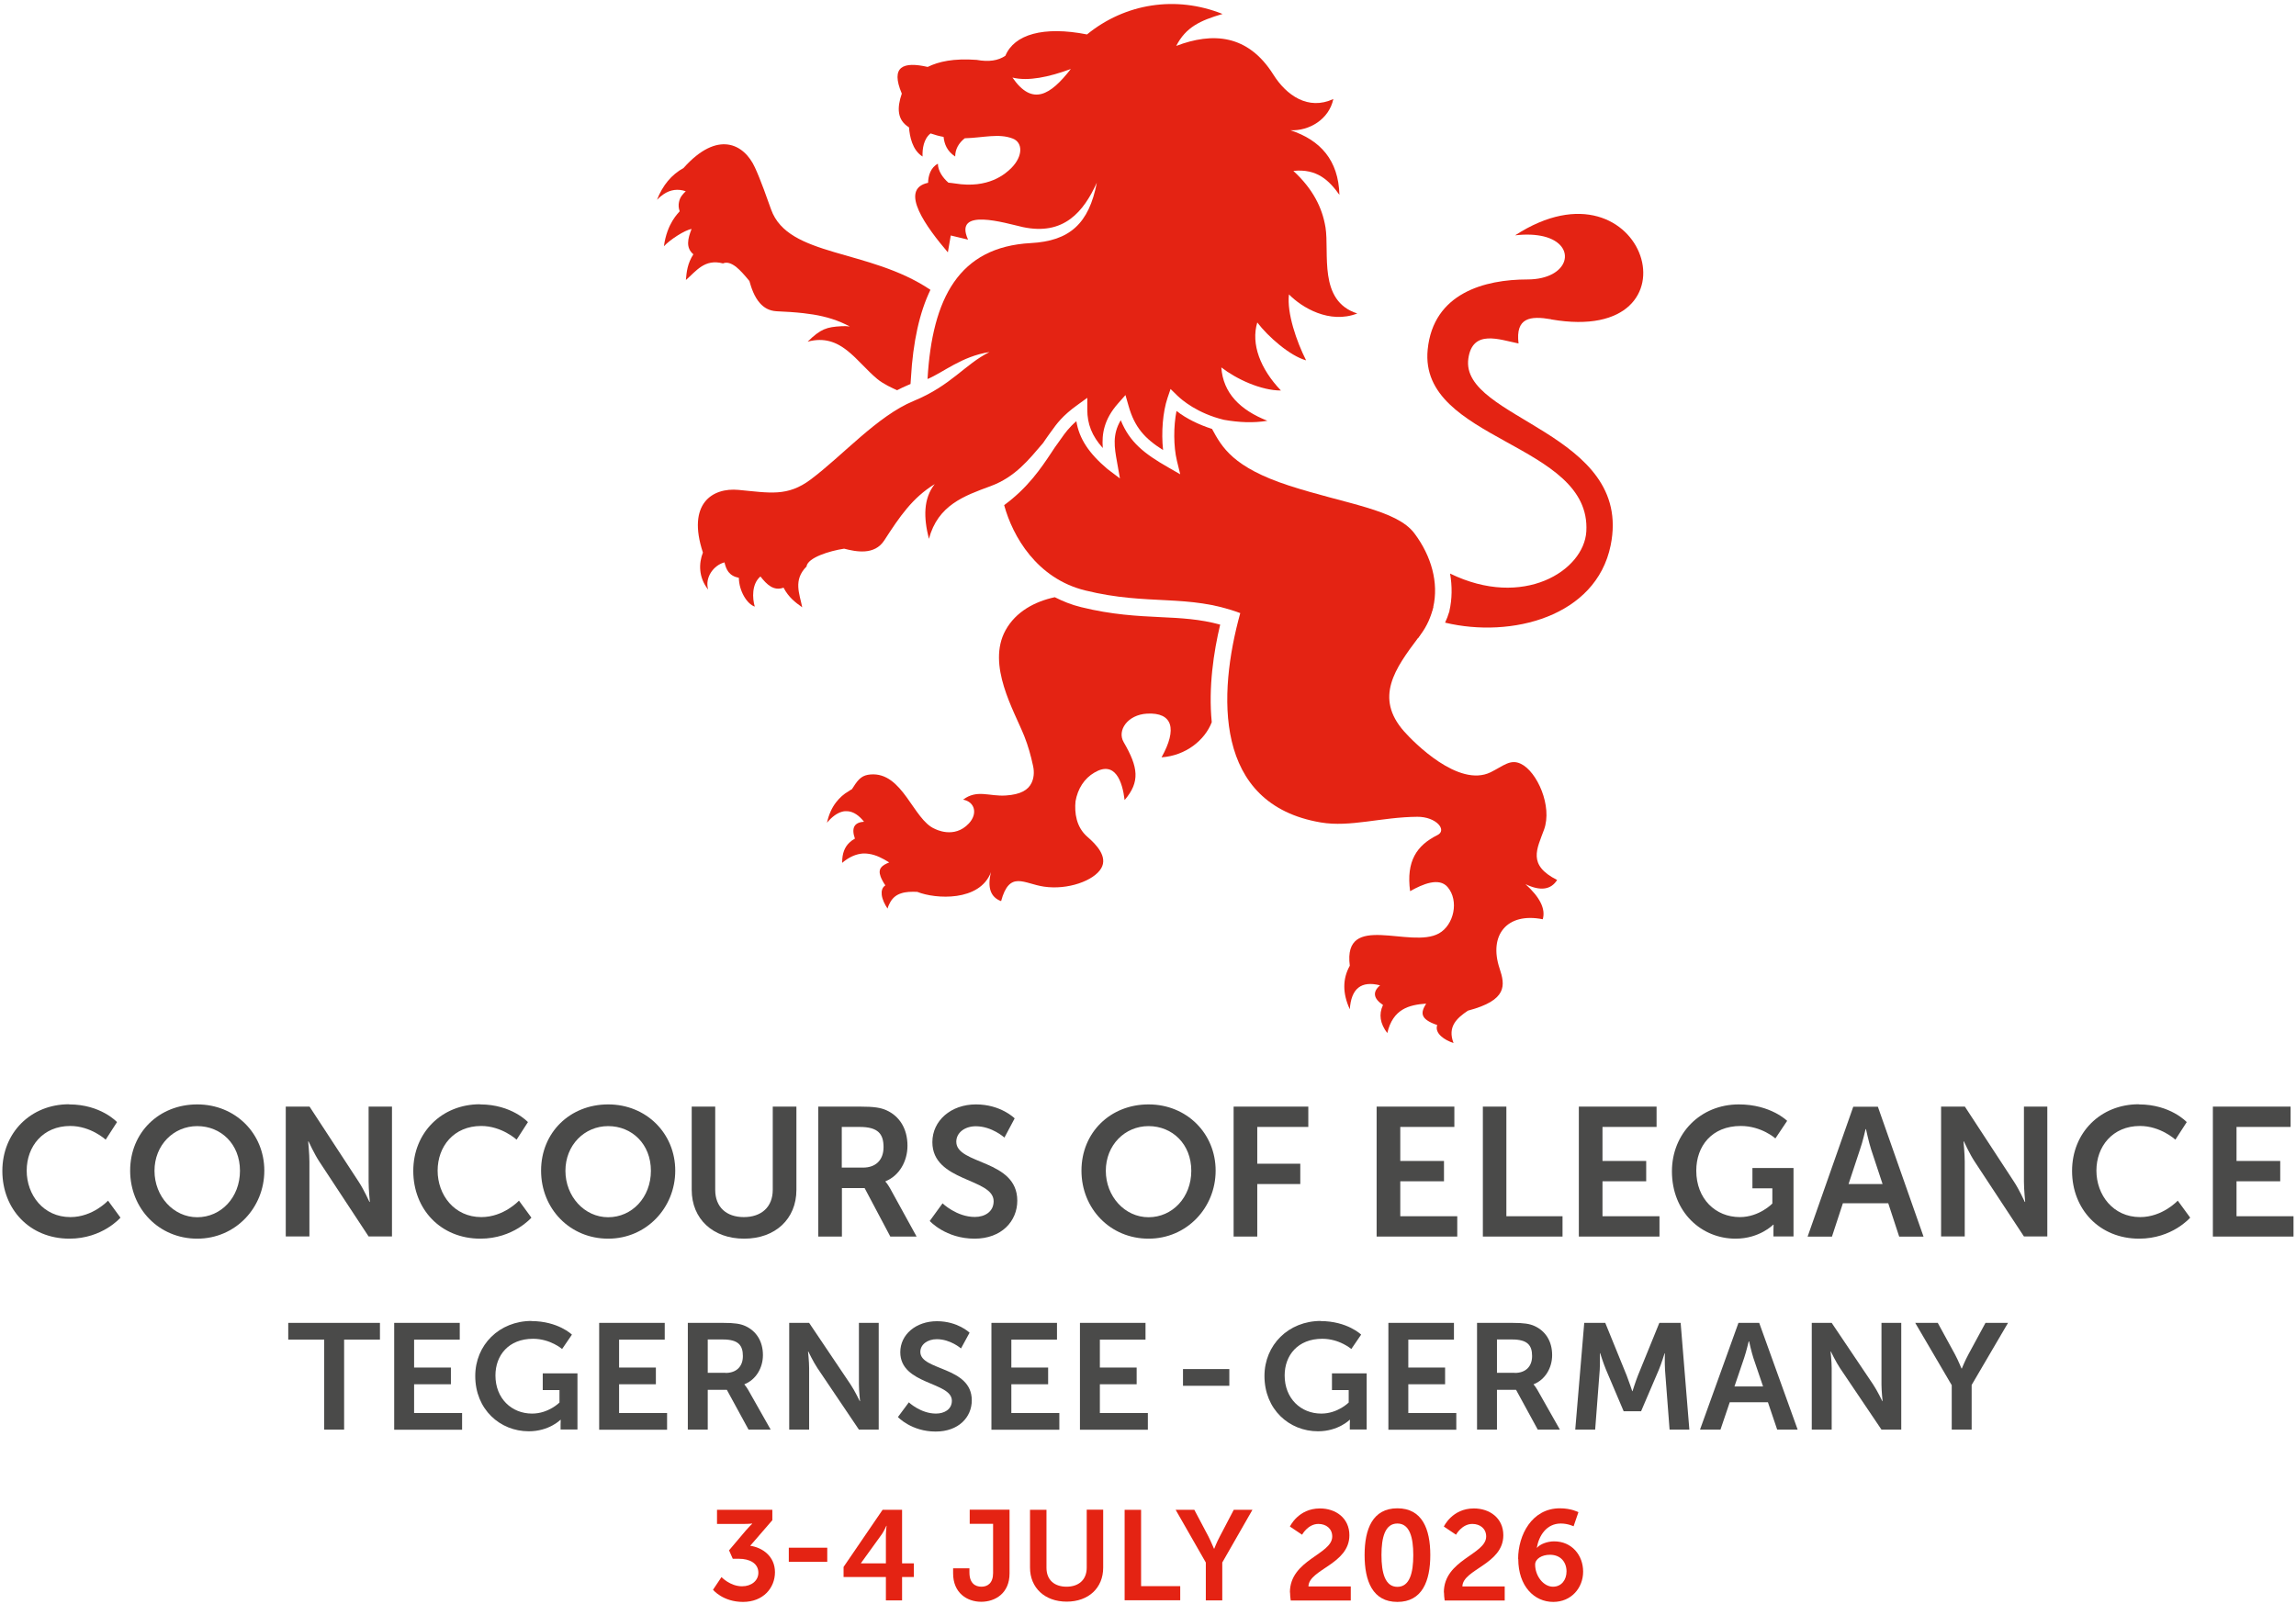 <?xml version="1.0" encoding="UTF-8"?> <svg xmlns="http://www.w3.org/2000/svg" id="Layer_1" width="166" height="116" version="1.1" viewBox="0 0 166 116"><defs><style> .st0 { fill: #e42313; } .st1 { fill: #4a4a49; } </style></defs><path class="st1" d="M23.43,96.88h-2.59v-1.21h6.63v1.21h-2.59v6.51h-1.44v-6.51Z"></path><path class="st1" d="M28.51,95.67h4.73v1.21h-3.3v2.02h2.66v1.21h-2.66v2.08h3.47v1.21h-4.91v-7.72Z"></path><path class="st1" d="M38.41,95.54c1.94,0,2.94.98,2.94.98l-.71,1.04s-.85-.74-2.1-.74c-1.77,0-2.72,1.2-2.72,2.65,0,1.67,1.17,2.76,2.65,2.76,1.19,0,1.98-.8,1.98-.8v-.9h-1.21v-1.21h2.51v4.06h-1.22v-.37c0-.16.01-.33.01-.33h-.02s-.82.83-2.29.83c-2.08,0-3.87-1.58-3.87-4,0-2.24,1.73-3.98,4.08-3.98Z"></path><path class="st1" d="M43.33,95.67h4.73v1.21h-3.3v2.02h2.66v1.21h-2.66v2.08h3.47v1.21h-4.91v-7.72Z"></path><path class="st1" d="M49.73,95.67h2.55c.86,0,1.25.07,1.59.22.79.35,1.29,1.09,1.29,2.11,0,.92-.5,1.78-1.34,2.11v.02s.11.11.27.38l1.63,2.88h-1.6l-1.57-2.88h-1.38v2.88h-1.44v-7.72ZM52.46,99.29c.77,0,1.25-.45,1.25-1.22s-.32-1.2-1.45-1.2h-1.09v2.41h1.29Z"></path><path class="st1" d="M57.06,95.67h1.44l3,4.46c.3.45.66,1.2.66,1.2h.02s-.08-.74-.08-1.2v-4.46h1.43v7.72h-1.43l-3-4.45c-.3-.45-.66-1.2-.66-1.2h-.02s.08.74.08,1.2v4.45h-1.44v-7.72Z"></path><path class="st1" d="M65.7,101.41s.86.82,1.97.82c.6,0,1.15-.3,1.15-.93,0-1.38-3.73-1.14-3.73-3.51,0-1.28,1.14-2.24,2.65-2.24s2.36.83,2.36.83l-.62,1.14s-.76-.67-1.75-.67c-.67,0-1.19.38-1.19.92,0,1.37,3.72,1.03,3.72,3.5,0,1.23-.96,2.26-2.61,2.26-1.76,0-2.73-1.05-2.73-1.05l.78-1.05Z"></path><path class="st1" d="M71.69,95.67h4.73v1.21h-3.3v2.02h2.66v1.21h-2.66v2.08h3.47v1.21h-4.91v-7.72Z"></path><path class="st1" d="M78.09,95.67h4.73v1.21h-3.3v2.02h2.66v1.21h-2.66v2.08h3.47v1.21h-4.91v-7.72Z"></path><path class="st1" d="M85.53,99.01h3.35v1.21h-3.35v-1.21Z"></path><path class="st1" d="M95.47,95.54c1.94,0,2.94.98,2.94.98l-.71,1.04s-.85-.74-2.1-.74c-1.77,0-2.72,1.2-2.72,2.65,0,1.67,1.17,2.76,2.65,2.76,1.19,0,1.98-.8,1.98-.8v-.9h-1.21v-1.21h2.51v4.06h-1.22v-.37c0-.16.01-.33.01-.33h-.02s-.82.83-2.29.83c-2.08,0-3.87-1.58-3.87-4,0-2.24,1.73-3.98,4.08-3.98Z"></path><path class="st1" d="M100.39,95.67h4.73v1.21h-3.3v2.02h2.66v1.21h-2.66v2.08h3.47v1.21h-4.91v-7.72Z"></path><path class="st1" d="M106.79,95.67h2.55c.86,0,1.25.07,1.59.22.79.35,1.29,1.09,1.29,2.11,0,.92-.5,1.78-1.34,2.11v.02s.11.11.27.38l1.63,2.88h-1.6l-1.57-2.88h-1.38v2.88h-1.44v-7.72ZM109.52,99.29c.77,0,1.25-.45,1.25-1.22s-.32-1.2-1.45-1.2h-1.09v2.41h1.29Z"></path><path class="st1" d="M114.52,95.67h1.54l1.55,3.81c.18.46.4,1.13.4,1.13h.02s.21-.67.39-1.13l1.55-3.81h1.54l.63,7.72h-1.43l-.33-4.32c-.03-.51-.01-1.2-.01-1.2h-.02s-.23.75-.42,1.2l-1.28,2.99h-1.26l-1.27-2.99c-.19-.45-.43-1.21-.43-1.21h-.02s.02.7-.01,1.21l-.33,4.32h-1.44l.65-7.72Z"></path><path class="st1" d="M127.83,101.41h-2.77l-.67,1.98h-1.48l2.78-7.72h1.5l2.78,7.72h-1.48l-.67-1.98ZM126.43,97.01s-.18.76-.33,1.2l-.7,2.06h2.07l-.7-2.06c-.14-.43-.31-1.2-.31-1.2h-.02Z"></path><path class="st1" d="M130.99,95.67h1.44l3,4.46c.3.45.66,1.2.66,1.2h.02s-.08-.74-.08-1.2v-4.46h1.43v7.72h-1.43l-3-4.45c-.3-.45-.66-1.2-.66-1.2h-.02s.08.74.08,1.2v4.45h-1.44v-7.72Z"></path><path class="st1" d="M141.1,100.16l-2.63-4.49h1.63l1.24,2.27c.26.48.47,1.04.48,1.03h.02s.22-.55.48-1.03l1.23-2.27h1.63l-2.63,4.49v3.23h-1.44v-3.23Z"></path><path class="st1" d="M5,79.87c2.29,0,3.46,1.28,3.46,1.28l-.82,1.27s-1.07-.99-2.56-.99c-1.98,0-3.15,1.48-3.15,3.23s1.2,3.36,3.16,3.36c1.63,0,2.72-1.19,2.72-1.19l.9,1.23s-1.3,1.52-3.69,1.52c-2.87,0-4.85-2.13-4.85-4.9s2.06-4.82,4.82-4.82Z"></path><path class="st1" d="M14.26,79.87c2.76,0,4.85,2.1,4.85,4.79s-2.09,4.92-4.85,4.92-4.85-2.16-4.85-4.92,2.09-4.79,4.85-4.79ZM14.26,88.03c1.72,0,3.09-1.43,3.09-3.36s-1.37-3.23-3.09-3.23-3.09,1.38-3.09,3.23,1.37,3.36,3.09,3.36Z"></path><path class="st1" d="M20.67,80.03h1.71l3.55,5.43c.36.54.78,1.46.78,1.46h.03s-.09-.9-.09-1.46v-5.43h1.69v9.39h-1.69l-3.56-5.41c-.36-.54-.78-1.46-.78-1.46h-.03s.09.9.09,1.46v5.41h-1.71v-9.39Z"></path><path class="st1" d="M34.71,79.87c2.29,0,3.46,1.28,3.46,1.28l-.82,1.27s-1.07-.99-2.56-.99c-1.98,0-3.15,1.48-3.15,3.23s1.2,3.36,3.16,3.36c1.63,0,2.72-1.19,2.72-1.19l.9,1.23s-1.3,1.52-3.69,1.52c-2.87,0-4.85-2.13-4.85-4.9s2.06-4.82,4.82-4.82Z"></path><path class="st1" d="M43.97,79.87c2.76,0,4.85,2.1,4.85,4.79s-2.09,4.92-4.85,4.92-4.85-2.16-4.85-4.92,2.09-4.79,4.85-4.79ZM43.97,88.03c1.72,0,3.09-1.43,3.09-3.36s-1.37-3.23-3.09-3.23-3.09,1.38-3.09,3.23,1.37,3.36,3.09,3.36Z"></path><path class="st1" d="M50,80.03h1.71v6.02c0,1.26.82,1.97,2.07,1.97s2.09-.71,2.09-1.98v-6.01h1.71v6.02c0,2.1-1.52,3.53-3.78,3.53s-3.79-1.43-3.79-3.53v-6.02Z"></path><path class="st1" d="M59.16,80.03h3.03c1.02,0,1.48.08,1.89.26.94.42,1.53,1.32,1.53,2.57,0,1.12-.59,2.17-1.59,2.57v.03s.13.13.32.46l1.93,3.51h-1.9l-1.86-3.51h-1.64v3.51h-1.71v-9.39ZM62.4,84.44c.91,0,1.48-.54,1.48-1.48s-.38-1.46-1.72-1.46h-1.3v2.94h1.53Z"></path><path class="st1" d="M68.14,87.02s1.02.99,2.34.99c.71,0,1.36-.37,1.36-1.14,0-1.68-4.43-1.39-4.43-4.27,0-1.56,1.35-2.73,3.15-2.73s2.8,1.01,2.8,1.01l-.74,1.39s-.9-.82-2.07-.82c-.79,0-1.41.46-1.41,1.12,0,1.67,4.41,1.26,4.41,4.26,0,1.49-1.14,2.75-3.09,2.75-2.09,0-3.24-1.28-3.24-1.28l.93-1.28Z"></path><path class="st1" d="M83.04,79.87c2.76,0,4.85,2.1,4.85,4.79s-2.09,4.92-4.85,4.92-4.85-2.16-4.85-4.92,2.09-4.79,4.85-4.79ZM83.04,88.03c1.72,0,3.09-1.43,3.09-3.36s-1.37-3.23-3.09-3.23-3.09,1.38-3.09,3.23,1.37,3.36,3.09,3.36Z"></path><path class="st1" d="M89.2,80.03h5.39v1.47h-3.69v2.66h3.11v1.47h-3.11v3.8h-1.71v-9.39Z"></path><path class="st1" d="M99.53,80.03h5.62v1.47h-3.91v2.46h3.16v1.47h-3.16v2.53h4.12v1.47h-5.83v-9.39Z"></path><path class="st1" d="M107.2,80.03h1.71v7.93h4.06v1.47h-5.76v-9.39Z"></path><path class="st1" d="M114.15,80.03h5.62v1.47h-3.91v2.46h3.16v1.47h-3.16v2.53h4.12v1.47h-5.83v-9.39Z"></path><path class="st1" d="M125.72,79.87c2.3,0,3.49,1.19,3.49,1.19l-.85,1.27s-1-.9-2.5-.9c-2.1,0-3.22,1.46-3.22,3.23,0,2.04,1.39,3.36,3.15,3.36,1.41,0,2.35-.98,2.35-.98v-1.1h-1.44v-1.47h2.97v4.95h-1.45v-.45c0-.2.01-.4.01-.4h-.03s-.98,1.01-2.72,1.01c-2.47,0-4.6-1.92-4.6-4.87,0-2.73,2.05-4.84,4.84-4.84Z"></path><path class="st1" d="M136.53,87.02h-3.29l-.79,2.41h-1.76l3.3-9.39h1.78l3.3,9.39h-1.76l-.79-2.41ZM134.88,81.66s-.21.93-.4,1.46l-.83,2.51h2.46l-.83-2.51c-.17-.53-.37-1.46-.37-1.46h-.03Z"></path><path class="st1" d="M140.35,80.03h1.71l3.55,5.43c.36.54.78,1.46.78,1.46h.03s-.09-.9-.09-1.46v-5.43h1.69v9.39h-1.69l-3.56-5.41c-.36-.54-.78-1.46-.78-1.46h-.03s.09.9.09,1.46v5.41h-1.71v-9.39Z"></path><path class="st1" d="M154.64,79.87c2.29,0,3.46,1.28,3.46,1.28l-.82,1.27s-1.07-.99-2.56-.99c-1.98,0-3.15,1.48-3.15,3.23s1.2,3.36,3.16,3.36c1.63,0,2.72-1.19,2.72-1.19l.9,1.23s-1.3,1.52-3.69,1.52c-2.87,0-4.85-2.13-4.85-4.9s2.06-4.82,4.82-4.82Z"></path><path class="st1" d="M159.99,80.03h5.62v1.47h-3.91v2.46h3.16v1.47h-3.16v2.53h4.12v1.47h-5.83v-9.39Z"></path><g><path class="st0" d="M102.54,46.13c.06-.08.12-.17.18-.25.46-.62.74-1.28.9-1.96-.27-.19-1.22,2.08-1.09,2.21Z"></path><path class="st0" d="M111.63,60.01c.63-1.71-.51-4.22-1.67-4.77-.76-.37-1.26.15-2.19.61-2.32,1.13-5.56-2.17-6.25-2.95-2.18-2.46-.64-4.57,1.01-6.77.38-.57.87-1.51,1.09-2.21.41-1.78-.13-3.71-1.36-5.35-1.29-1.72-4.96-2.12-9.06-3.45-4.05-1.32-4.85-2.77-5.57-4.1-.96-.31-1.85-.74-2.57-1.3-.22,1.11-.22,2.56.03,3.6l.24.98-.87-.5c-1.75-1-2.79-1.83-3.43-3.41-.62,1.04-.46,1.97-.27,3.02l.21,1.19-.9-.68c-1.34-1.13-2.05-2.2-2.25-3.46-.54.47-.82.86-1.08,1.23l-.22.31c-.17.22-.34.48-.53.77-.72,1.08-1.67,2.5-3.39,3.76.61,2.25,2.36,5.31,5.86,6.17,4.58,1.13,7.41.22,11.21,1.64-1.62,5.85-1.96,13.83,5.83,15.14,2.12.36,4.37-.39,6.97-.41,1.36-.01,2.18.96,1.46,1.32-1.51.75-2.27,1.89-1.98,4.06.9-.51,2.09-1.02,2.71-.3.85,1,.45,2.75-.62,3.35-2.06,1.16-6.96-1.61-6.45,2.34-.53.95-.53,2,0,3.15.1-1.5.82-2.08,2.19-1.73-.56.47-.49.95.21,1.42-.32.68-.21,1.35.31,2.03.41-1.74,1.56-2.04,2.81-2.13-.39.64-.49,1.11.8,1.55-.21.61.55,1.1,1.18,1.3-.45-1.17.22-1.79,1.04-2.34,2.88-.76,2.69-1.84,2.29-3.05-.8-2.39.51-4.08,3.12-3.56.22-.74-.2-1.59-1.25-2.54,1.08.52,1.84.41,2.29-.3-2.16-1.09-1.46-2.23-.94-3.66Z"></path><path class="st0" d="M112.15,23.1c11.21,1.94,6.84-12.21-2.61-6.08.85-.1,1.54-.05,2.08.08,2.45.61,1.87,3.11-1.19,3.11s-6.81.97-7.21,5.08c-.64,6.61,11.86,6.72,11.47,13.15-.17,2.83-4.56,5.62-9.85,3.04.16.92.15,1.84-.05,2.71v.04s-.02.04-.02.04c-.07.24-.17.5-.29.76,4.79,1.15,10.92-.43,11.97-5.59,1.67-8.19-10.9-9.11-10.29-13.5.3-2.15,2.23-1.38,3.63-1.1-.23-1.88.85-2.01,2.35-1.75Z"></path><path class="st0" d="M88.21,45.17c-1.46-.4-2.81-.47-4.33-.54-1.64-.08-3.49-.17-5.71-.72-.71-.17-1.33-.43-1.91-.72-1.43.31-2.81,1.03-3.56,2.39-1.38,2.51.62,5.81,1.36,7.67.27.68.47,1.39.63,2.14.11.49.04.92-.11,1.23-.24.5-.77.84-1.86.91-1.21.08-2.07-.46-3.09.3.86.16,1.07,1.02.42,1.72-1.07,1.15-2.44.4-2.47.39-1.56-.66-2.31-4.13-4.65-3.93-.55.05-.83.26-1.24.92-.03.05-.06.08-.09.14-.09.04-.16.1-.24.15-.36.2-.66.48-.91.8-.31.4-.53.89-.66,1.48.36-.43.72-.69,1.07-.79.15-.05.3-.05.45-.04.4.04.79.29,1.16.76-.71.04-.93.45-.66,1.22-.15.08-.29.18-.4.29-.35.33-.52.8-.52,1.39,0,.03,0,.05,0,.07.46-.39.89-.58,1.3-.65.21-.04.42-.03.62,0,.52.07,1,.32,1.48.62-.52.21-.84.44-.62,1.03.07.18.17.38.34.63-.24.16-.29.41-.26.69.04.33.22.7.42.99.05-.19.13-.35.21-.49.19-.32.45-.51.76-.61.35-.12.76-.13,1.18-.11,1.32.53,4.52.72,5.33-1.43-.28,1.12-.03,1.82.73,2.1.61-2.25,1.65-1.26,3.09-1.05,1.73.26,3.63-.43,4.15-1.33.48-.83-.34-1.7-1-2.27-.82-.71-.94-1.75-.86-2.57.16-.91.63-1.65,1.37-2.08,1.49-.88,2.02.64,2.18,1.99,1.13-1.32.99-2.37-.07-4.19-.49-.84.28-1.98,1.69-2.06,1.85-.1,2.2,1.1,1.05,3.16,1.75-.12,3.13-1.24,3.63-2.54-.25-2.52.14-5.1.61-7.06Z"></path><path class="st0" d="M65.83,27.79l.03-.44c.15-2.64.62-4.75,1.41-6.39-4.45-3-10.28-2.34-11.52-5.81-.26-.72-.73-2.09-1.17-3.04-.78-1.71-2.7-2.72-5.16.04-.87.48-1.51,1.25-1.92,2.3.15-.16.31-.29.47-.4.5-.34,1.04-.41,1.61-.22-.12.11-.22.23-.31.35-.09.13-.15.28-.18.44-.04.19-.04.4.05.66-.1.14-.91.85-1.14,2.53.42-.46,1.5-1.17,2-1.25-.27.69-.44,1.35.13,1.83-.43.67-.49,1.27-.54,1.86.75-.65,1.35-1.55,2.68-1.2.3-.13.62,0,.95.25.31.25.63.62.96,1.02.14.5.35,1.14.76,1.6.29.33.67.56,1.21.59.69.03,1.33.07,1.95.14.96.11,1.84.29,2.71.66.21.09.42.19.63.3-.2-.03-.4-.03-.6-.02-1.07.06-1.5.19-2.45,1.12,2.41-.65,3.49,1.42,5.04,2.7.44.37,1.14.68,1.43.81.24-.13.49-.24.74-.35.08-.03.16-.07.23-.1Z"></path><path class="st0" d="M95.83,16.43c-.23-1.41-.91-2.77-2.32-4.07,1.72-.18,2.59.7,3.33,1.73-.07-2.51-1.38-3.96-3.54-4.67,1.36.06,2.79-.79,3.1-2.26-1.82.85-3.4-.27-4.34-1.77-1.84-2.92-4.39-3.07-7.02-2.07.7-1.35,1.71-1.83,3.35-2.31-3.37-1.35-7.04-.77-9.8,1.48-3.15-.62-5.26,0-5.9,1.54-.52.36-1.21.46-2.08.3-1.67-.12-2.74.12-3.54.51-1.76-.4-2.71-.05-1.87,1.93-.36,1.04-.34,1.91.52,2.44.05.64.23,1.64.98,2.11-.02-.56.08-1.28.58-1.67.32.11.64.2.94.25.06.52.24,1.02.84,1.42,0-.52.24-.96.69-1.32,1.35-.04,2.46-.37,3.47.02.73.28.76,1.26-.1,2.13-.43.43-1.66,1.51-4.06,1.12-.18-.03-.33-.04-.49-.06-.41-.35-.76-.87-.76-1.37-.52.27-.7.86-.71,1.38-2.17.46-.07,3.27,1.43,5.03.07-.41.14-.81.21-1.22.42.1.83.2,1.25.3-1.08-2.37,2.7-1.19,3.95-.91,2.98.64,4.41-1.12,5.36-3.21-.57,2.97-1.97,4.22-4.78,4.37-5.2.28-7.12,4-7.46,9.83,1.12-.46,2.46-1.64,4.48-1.95-1.79.89-2.75,2.41-5.49,3.54-2.61,1.08-5.12,3.94-7.43,5.67-1.69,1.27-2.97.97-5.22.76-1.89-.18-3.75.98-2.58,4.53-.3.77-.33,1.79.38,2.68-.26-.89.41-1.77,1.18-1.97.12.51.31.97,1.04,1.12.01.94.58,1.89,1.15,2.08-.18-.6-.23-1.64.41-2.18.46.59.96,1.07,1.67.81.37.71.86,1.07,1.35,1.42-.19-.98-.67-1.96.31-2.95.08-.64,1.66-1.13,2.72-1.29.86.22,2.2.5,2.91-.61,1.11-1.72,2.04-3.08,3.64-4.06-.83,1.05-.81,2.43-.42,3.96.65-2.44,2.55-3.11,4.45-3.81,1.8-.66,2.79-1.94,3.81-3.13.13-.19.26-.39.38-.55l.21-.29c.38-.53.8-1.13,1.91-1.92l.69-.5v.85c0,1.04.33,1.9,1.12,2.78-.08-1.02.09-2.08,1.11-3.23l.53-.6.22.77c.44,1.56,1.16,2.36,2.5,3.21-.14-1.28-.02-2.76.32-3.77l.22-.65.49.48c.33.32,1.46,1.29,3.37,1.75,1.08.19,2.13.24,3.14.07-1.97-.78-3.2-2-3.33-3.86,1.09.84,2.85,1.67,4.31,1.67-1.49-1.56-2.18-3.36-1.71-4.92.79,1.04,2.37,2.42,3.53,2.74-.69-1.36-1.4-3.42-1.24-4.77.93.95,2.93,2.16,4.94,1.38-2.85-.91-2-4.37-2.3-6.25ZM73.2,5.61c1.14.28,2.61-.03,4.22-.62-1.47,1.89-2.78,2.71-4.22.62Z"></path></g><g><path class="st0" d="M52.17,114.06s.62.66,1.48.66c.68,0,1.18-.41,1.18-.98,0-.69-.64-1.01-1.4-1.01h-.45l-.27-.61,1.2-1.42c.26-.3.47-.5.47-.5v-.02s-.19.03-.58.03h-1.96v-1.02h4v.75l-1.6,1.85c.9.13,1.79.77,1.79,1.91s-.85,2.15-2.31,2.15-2.17-.88-2.17-.88l.61-.91Z"></path><path class="st0" d="M57.03,111.93h2.78v1.02h-2.78v-1.02Z"></path><path class="st0" d="M60.99,113.32l2.82-4.13h1.41v3.87h.85v.99h-.85v1.69h-1.17v-1.69h-3.06v-.73ZM64.05,113.06v-2.03c0-.32.05-.68.05-.68h-.02s-.15.35-.32.6l-1.51,2.09v.02h1.81Z"></path><path class="st0" d="M68.91,113.42h1.18v.3c0,.78.42,1.03.87,1.03s.84-.27.84-.98v-3.57h-1.69v-1.02h2.88v4.61c0,1.43-1.03,2.05-2.05,2.05s-2.03-.64-2.03-2.05v-.38Z"></path><path class="st0" d="M74.47,109.19h1.19v4.19c0,.88.57,1.37,1.45,1.37s1.46-.5,1.46-1.38v-4.19h1.19v4.19c0,1.47-1.06,2.46-2.64,2.46s-2.65-1-2.65-2.46v-4.19Z"></path><path class="st0" d="M81.31,109.19h1.19v5.52h2.83v1.02h-4.02v-6.55Z"></path><path class="st0" d="M87.18,113l-2.18-3.81h1.35l1.02,1.93c.21.41.39.88.4.88h.02s.18-.47.4-.88l1.01-1.93h1.35l-2.18,3.81v2.74h-1.19v-2.74Z"></path><path class="st0" d="M93.26,115.16c0-2.36,3.06-2.74,3.06-4.04,0-.57-.44-.91-1-.91-.76,0-1.18.78-1.18.78l-.88-.59s.6-1.31,2.17-1.31c1.15,0,2.13.7,2.13,1.94,0,2.1-2.93,2.46-2.96,3.7h3.06v1.02h-4.34c-.03-.21-.05-.4-.05-.58Z"></path><path class="st0" d="M98.66,112.46c0-1.88.58-3.38,2.37-3.38s2.38,1.49,2.38,3.38-.59,3.39-2.38,3.39-2.37-1.51-2.37-3.39ZM102.18,112.46c0-1.27-.26-2.28-1.15-2.28s-1.15,1-1.15,2.28.26,2.3,1.15,2.3,1.15-1.01,1.15-2.3Z"></path><path class="st0" d="M104.39,115.16c0-2.36,3.06-2.74,3.06-4.04,0-.57-.44-.91-1-.91-.76,0-1.18.78-1.18.78l-.88-.59s.6-1.31,2.17-1.31c1.15,0,2.13.7,2.13,1.94,0,2.1-2.93,2.46-2.96,3.7h3.06v1.02h-4.34c-.03-.21-.05-.4-.05-.58Z"></path><path class="st0" d="M109.76,112.74c0-1.72.99-3.66,3.02-3.66.83,0,1.34.28,1.34.28l-.35,1.02s-.41-.2-.92-.2c-1.03,0-1.58.86-1.74,1.75h.02c.23-.27.76-.46,1.23-.46,1.29,0,2.1,1.01,2.1,2.19s-.86,2.19-2.16,2.19c-1.37,0-2.53-1.13-2.53-3.11ZM113.26,113.65c0-.66-.41-1.21-1.2-1.21-.59,0-1.07.3-1.07.71,0,.82.6,1.6,1.29,1.6.61,0,.98-.49.98-1.11Z"></path></g></svg> 